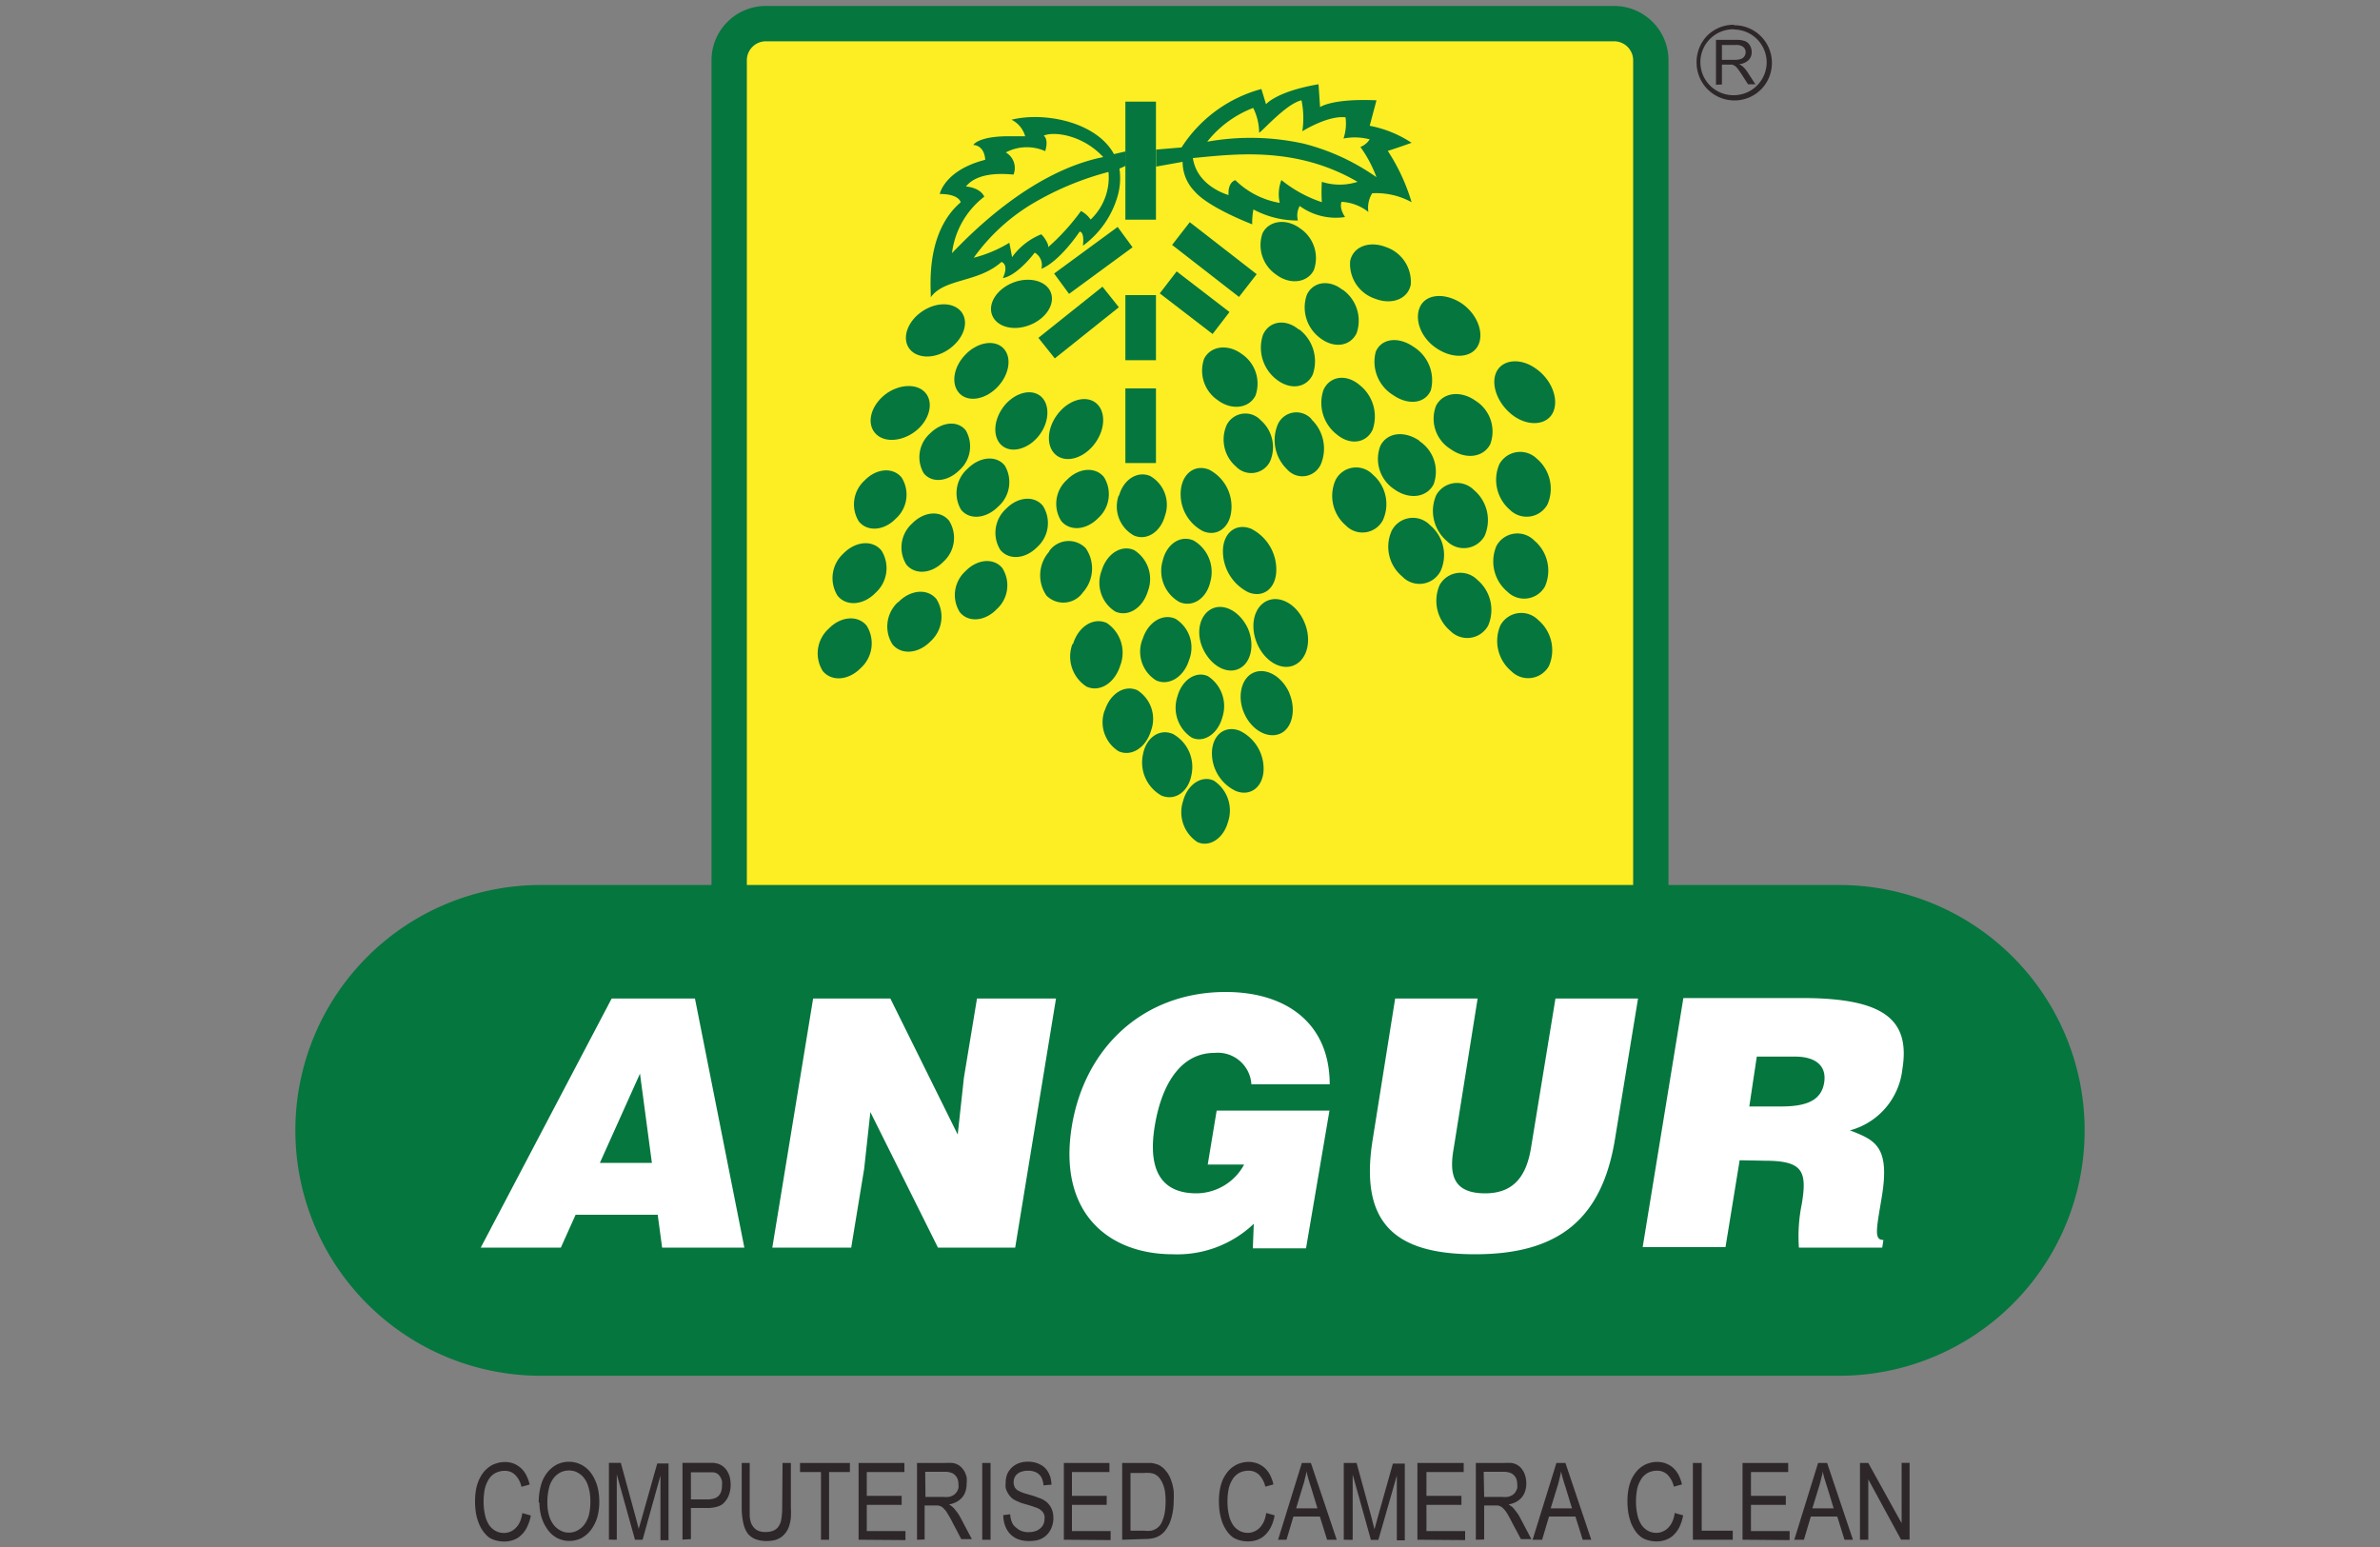 <svg id="Layer_1" data-name="Layer 1" xmlns="http://www.w3.org/2000/svg" width="200" height="130" viewBox="0 0 200 130"><rect x="0" y="0" width="200" height="130" fill="#808080" stroke="none"/><defs><style>.cls-1{fill:#fcee23;}.cls-2,.cls-3{fill:#05763e;}.cls-2{fill-rule:evenodd;}.cls-4{fill:#2e2729;}.cls-5{fill:#fff;}</style></defs><path class="cls-1" d="M64.35,2.54h71.31a2.52,2.52,0,0,1,2.52,2.52v72.4A2.51,2.51,0,0,1,135.65,80H64.35a2.52,2.52,0,0,1-2.52-2.52V5.06A2.52,2.52,0,0,1,64.35,2.54Z"/><path class="cls-2" d="M64.35,82h71.3a4.58,4.58,0,0,0,4.56-4.56V5.06A4.57,4.57,0,0,0,135.65.5H64.35a4.57,4.57,0,0,0-4.56,4.56v72.4A4.58,4.58,0,0,0,64.35,82m0-3h71.3a1.6,1.6,0,0,0,1.59-1.58V5.06a1.6,1.6,0,0,0-1.59-1.59H64.35a1.6,1.6,0,0,0-1.59,1.59v72.4A1.6,1.6,0,0,0,64.35,79Z"/><path class="cls-2" d="M85.15,23.74c-1.36.53-2.16,1.75-1.78,2.74s1.79,1.37,3.15.84,2.16-1.74,1.79-2.73-1.8-1.37-3.16-.85"/><path class="cls-2" d="M77.55,26.13c-1.24.8-1.77,2.19-1.19,3.09s2.06,1,3.3.18,1.78-2.19,1.2-3.09-2.06-1-3.31-.18"/><path class="cls-2" d="M81.06,29.87c-1,1.08-1.15,2.53-.37,3.25s2.22.41,3.2-.67,1.15-2.53.37-3.24-2.22-.42-3.2.66"/><path class="cls-2" d="M84.28,34.25c-.86,1.18-.85,2.65,0,3.26s2.25.16,3.1-1,.85-2.65,0-3.27-2.25-.16-3.1,1"/><path class="cls-2" d="M88.81,34.89c-.89,1.23-.89,2.76,0,3.4s2.34.17,3.23-1.07.88-2.76,0-3.4-2.34-.17-3.23,1.07"/><path class="cls-2" d="M74.59,33c-1.24.84-1.78,2.27-1.19,3.21s2.06,1,3.3.19,1.78-2.28,1.2-3.21-2.06-1-3.31-.19"/><path class="cls-2" d="M78.16,36.42a2.67,2.67,0,0,0-.54,3.34c.67.85,2,.74,3-.25a2.67,2.67,0,0,0,.54-3.34c-.67-.85-2-.74-3,.25"/><path class="cls-2" d="M81.32,39.38a2.73,2.73,0,0,0-.56,3.45c.7.88,2.09.77,3.11-.25a2.73,2.73,0,0,0,.57-3.45c-.71-.89-2.1-.77-3.12.25"/><path class="cls-2" d="M84.54,42.76a2.72,2.72,0,0,0-.48,3.45c.73.89,2.12.77,3.11-.25a2.7,2.7,0,0,0,.47-3.45c-.72-.89-2.12-.77-3.1.25"/><path class="cls-2" d="M89.65,40.33a2.7,2.7,0,0,0-.47,3.45c.73.89,2.12.77,3.11-.25a2.7,2.7,0,0,0,.47-3.45c-.73-.88-2.12-.77-3.11.25"/><path class="cls-2" d="M72.65,40.38a2.71,2.71,0,0,0-.47,3.45c.73.88,2.12.77,3.11-.26a2.7,2.7,0,0,0,.47-3.45c-.73-.88-2.12-.77-3.11.26"/><path class="cls-2" d="M76.64,44a2.71,2.71,0,0,0-.47,3.45c.73.88,2.12.77,3.11-.25a2.7,2.7,0,0,0,.47-3.45c-.73-.89-2.12-.77-3.11.25"/><path class="cls-2" d="M81.13,48a2.7,2.7,0,0,0-.47,3.45c.72.88,2.11.77,3.1-.26a2.7,2.7,0,0,0,.47-3.45c-.72-.88-2.11-.77-3.1.26"/><path class="cls-2" d="M75.46,50.6A2.79,2.79,0,0,0,75,54.15c.75.91,2.18.79,3.2-.26a2.79,2.79,0,0,0,.49-3.55c-.75-.91-2.18-.79-3.2.26"/><path class="cls-2" d="M70.87,46.52a2.79,2.79,0,0,0-.48,3.55c.75.91,2.18.79,3.19-.26a2.78,2.78,0,0,0,.49-3.55c-.75-.91-2.18-.79-3.2.26"/><path class="cls-2" d="M69.63,52.84a2.79,2.79,0,0,0-.49,3.55c.75.91,2.18.79,3.2-.26a2.8,2.8,0,0,0,.49-3.55c-.75-.91-2.18-.8-3.2.26"/><path class="cls-2" d="M94,41.66A2.78,2.78,0,0,0,95.29,45c1.06.46,2.22-.28,2.6-1.64A2.78,2.78,0,0,0,96.65,40c-1.06-.45-2.23.28-2.61,1.64"/><path class="cls-2" d="M99.23,41.19a3.5,3.5,0,0,0,1.87,3.45c1.17.48,2.23-.29,2.37-1.71a3.49,3.49,0,0,0-1.86-3.46c-1.17-.48-2.24.29-2.38,1.72"/><path class="cls-2" d="M97.7,47.14a3,3,0,0,0,1.41,3.45c1.11.48,2.28-.29,2.6-1.71a3.06,3.06,0,0,0-1.41-3.46c-1.11-.48-2.27.29-2.6,1.72"/><path class="cls-2" d="M92.58,47.94a2.85,2.85,0,0,0,1.14,3.45c1.08.48,2.3-.28,2.74-1.71a2.87,2.87,0,0,0-1.15-3.45c-1.07-.48-2.3.29-2.73,1.71"/><path class="cls-2" d="M88.18,46.34a3,3,0,0,0-.24,3.71A2,2,0,0,0,91,49.78a3,3,0,0,0,.24-3.71,2,2,0,0,0-3.09.27"/><path class="cls-2" d="M102.77,46.2a3.85,3.85,0,0,0,2.13,3.57c1.23.5,2.29-.29,2.35-1.77a3.84,3.84,0,0,0-2.12-3.57c-1.24-.49-2.3.3-2.36,1.77"/><path class="cls-2" d="M90.12,54.12a3,3,0,0,0,1.19,3.58c1.11.5,2.37-.3,2.83-1.78A3,3,0,0,0,93,52.35c-1.11-.5-2.38.29-2.83,1.77"/><path class="cls-2" d="M96,53.74a2.84,2.84,0,0,0,1.16,3.44c1.08.48,2.32-.29,2.76-1.71A2.84,2.84,0,0,0,98.78,52c-1.08-.48-2.32.28-2.76,1.71"/><path class="cls-2" d="M104.87,52.82c.6,1.4.25,2.92-.78,3.39s-2.35-.29-3-1.69-.25-2.91.78-3.38,2.35.28,3,1.68"/><path class="cls-2" d="M109.61,52.28c.64,1.49.27,3.1-.83,3.61s-2.5-.31-3.14-1.8-.27-3.1.83-3.6,2.51.3,3.14,1.79"/><path class="cls-2" d="M92.84,59.67A2.88,2.88,0,0,0,94,63.13c1.07.48,2.29-.29,2.72-1.72A2.85,2.85,0,0,0,95.57,58c-1.07-.48-2.29.29-2.73,1.71"/><path class="cls-2" d="M98.94,58.54a3,3,0,0,0,1.2,3.44c1,.48,2.2-.29,2.58-1.71a3,3,0,0,0-1.2-3.44c-1-.48-2.2.29-2.58,1.71"/><path class="cls-2" d="M96.05,63.39a3.19,3.19,0,0,0,1.54,3.46c1.13.48,2.26-.29,2.53-1.72a3.17,3.17,0,0,0-1.55-3.45c-1.12-.48-2.25.28-2.52,1.71"/><path class="cls-2" d="M99.42,67.31a3,3,0,0,0,1.2,3.45c1,.47,2.2-.29,2.58-1.71A3,3,0,0,0,102,65.6c-1-.47-2.2.29-2.58,1.71"/><path class="cls-2" d="M101.85,63.09a3.52,3.52,0,0,0,2,3.38c1.19.47,2.23-.28,2.33-1.68a3.53,3.53,0,0,0-2-3.38c-1.19-.47-2.23.28-2.33,1.68"/><path class="cls-2" d="M108.34,58.23c.61,1.42.25,3-.78,3.43s-2.37-.29-3-1.7-.25-3,.79-3.44,2.36.29,3,1.71"/><path class="cls-2" d="M109.25,19.19a3,3,0,0,1,1.16,3.5c-.55,1.08-2,1.26-3.15.4a3,3,0,0,1-1.16-3.5c.55-1.08,2-1.25,3.15-.4"/><path class="cls-2" d="M104.34,29.74a3,3,0,0,1,1.16,3.51c-.55,1.07-2,1.25-3.15.39a3,3,0,0,1-1.16-3.5c.55-1.08,2-1.25,3.15-.4"/><path class="cls-2" d="M105.94,35.31a3,3,0,0,1,.77,3.5,1.77,1.77,0,0,1-2.85.39,3,3,0,0,1-.77-3.5,1.76,1.76,0,0,1,2.85-.39"/><path class="cls-2" d="M110.19,35.23A3.38,3.38,0,0,1,111,39a1.7,1.7,0,0,1-2.85.43,3.41,3.41,0,0,1-.77-3.77,1.71,1.71,0,0,1,2.85-.42"/><path class="cls-2" d="M109.19,27.69a3.37,3.37,0,0,1,1.13,3.77c-.53,1.15-1.9,1.34-3.06.42a3.37,3.37,0,0,1-1.12-3.76c.53-1.16,1.9-1.35,3-.43"/><path class="cls-2" d="M112.84,24.35A3.19,3.19,0,0,1,114,28c-.54,1.11-1.9,1.3-3.06.41a3.2,3.2,0,0,1-1.12-3.64c.53-1.12,1.9-1.3,3-.41"/><path class="cls-2" d="M116.46,20.76a3.08,3.08,0,0,1,2.09,3.17c-.25,1.2-1.59,1.72-3,1.17a3.07,3.07,0,0,1-2.09-3.17c.25-1.2,1.59-1.72,3-1.17"/><path class="cls-2" d="M114.22,32.33a3.37,3.37,0,0,1,1.13,3.77c-.53,1.15-1.9,1.34-3,.42a3.36,3.36,0,0,1-1.13-3.76c.53-1.16,1.9-1.35,3-.43"/><path class="cls-2" d="M118.78,29.14a3.31,3.31,0,0,1,1.46,3.65c-.47,1.12-1.89,1.3-3.17.41a3.29,3.29,0,0,1-1.46-3.64c.47-1.12,1.89-1.31,3.17-.42"/><path class="cls-2" d="M122.72,25.42c1.36.87,2,2.45,1.53,3.53s-2,1.27-3.41.4-2-2.44-1.53-3.53,2-1.26,3.41-.4"/><path class="cls-2" d="M115.37,39.89a3.26,3.26,0,0,1,.84,3.82,1.94,1.94,0,0,1-3.12.44,3.27,3.27,0,0,1-.85-3.83,1.94,1.94,0,0,1,3.13-.43"/><path class="cls-2" d="M119.25,37.05a3.07,3.07,0,0,1,1.22,3.65c-.58,1.12-2.06,1.31-3.31.41A3.05,3.05,0,0,1,116,37.46c.57-1.12,2-1.3,3.3-.41"/><path class="cls-2" d="M124,33.68a3.05,3.05,0,0,1,1.23,3.65c-.58,1.12-2.07,1.31-3.33.41a3,3,0,0,1-1.22-3.65c.58-1.12,2.07-1.3,3.32-.41"/><path class="cls-2" d="M129,30.93c1.34.89,2,2.53,1.54,3.65s-2,1.3-3.29.41-2-2.53-1.54-3.65,2-1.31,3.29-.41"/><path class="cls-2" d="M120.18,44.14a3.25,3.25,0,0,1,.87,3.86,2,2,0,0,1-3.22.44,3.25,3.25,0,0,1-.87-3.86,2,2,0,0,1,3.22-.44"/><path class="cls-2" d="M123.85,41.17a3.31,3.31,0,0,1,.91,3.86,2,2,0,0,1-3.17.44,3.32,3.32,0,0,1-.9-3.86,2,2,0,0,1,3.16-.44"/><path class="cls-2" d="M129.13,38.53a3.31,3.31,0,0,1,.91,3.86,2,2,0,0,1-3.17.44A3.32,3.32,0,0,1,126,39a2,2,0,0,1,3.16-.44"/><path class="cls-2" d="M128.93,45.42a3.31,3.31,0,0,1,.9,3.86,2,2,0,0,1-3.16.44,3.31,3.31,0,0,1-.91-3.86,2,2,0,0,1,3.17-.44"/><path class="cls-2" d="M124.14,48.72a3.31,3.31,0,0,1,.91,3.86,2,2,0,0,1-3.17.44,3.31,3.31,0,0,1-.9-3.86,2,2,0,0,1,3.16-.44"/><path class="cls-2" d="M129.26,52.1a3.32,3.32,0,0,1,.9,3.87,2,2,0,0,1-3.16.43,3.31,3.31,0,0,1-.91-3.86,2,2,0,0,1,3.17-.44"/><rect class="cls-3" x="87.19" y="25.99" width="6.89" height="2.21" transform="translate(2.91 62.49) rotate(-38.61)"/><rect class="cls-3" x="94.57" y="24.8" width="2.57" height="5.47"/><rect class="cls-3" x="94.57" y="32.64" width="2.57" height="6.27"/><rect class="cls-3" x="88.56" y="20.81" width="6.62" height="2.12" transform="translate(4.87 58.6) rotate(-36.27)"/><rect class="cls-3" x="99.22" y="22.64" width="2.33" height="5.6" transform="translate(19.04 89.52) rotate(-52.45)"/><rect class="cls-3" x="100.84" y="18.25" width="2.42" height="7.12" transform="translate(22.21 89.01) rotate(-52.15)"/><rect class="cls-3" x="94.57" y="8.54" width="2.57" height="9.92"/><path class="cls-2" d="M81.84,21.64a16.47,16.47,0,0,1,4.73-4.41,24.92,24.92,0,0,1,6.58-2.78,4.88,4.88,0,0,1-1.5,4,2.31,2.31,0,0,0-.81-.72,18.53,18.53,0,0,1-2.77,3.05c.11-.19-.32-.88-.57-1.09a5.54,5.54,0,0,0-2.45,1.92l-.23-1.21a10.86,10.86,0,0,1-3,1.26M80,21.27a7.07,7.07,0,0,1,2.71-4.74s-.24-.73-1.54-.86c1-1.22,3.06-1.08,4-1a1.5,1.5,0,0,0-.65-1.86,3.79,3.79,0,0,1,3.31-.11s.33-.94-.12-1.3c.79-.37,3.23-.11,5,1.8C86.37,14.46,81.06,20.2,80,21.27ZM78.2,25c.14-.07-.7-5.23,2.53-8,0,0-.11-.7-1.76-.7,0,0,.4-2,3.82-2.87,0,0,0-1.17-1-1.25,0,0,.36-.69,2.78-.73l1.58,0A2.23,2.23,0,0,0,85,10.06c2.7-.67,6.93.14,8.5,2.7l.11.19,1-.23v1.21l-.54.24a5.44,5.44,0,0,1-.15,2.3A7.85,7.85,0,0,1,91,20.65s.17-1.12-.27-1.19c0,0-1.66,2.5-3.22,3.13a1.2,1.2,0,0,0-.56-1.36s-1.42,1.91-2.68,2.14c0,0,.56-1.07-.11-1.36C82.18,23.78,79.34,23.37,78.2,25Z"/><path class="cls-2" d="M100.27,13.28c3.54-.34,8.67-1,13.81,2a4.9,4.9,0,0,1-3,0,13.35,13.35,0,0,0,0,1.71,10.86,10.86,0,0,1-3.4-1.86,3.35,3.35,0,0,0-.14,1.92,7,7,0,0,1-3.73-1.91s-.64.14-.57,1.25c0,0-2.65-.7-3-3.12m1.22-1.38a9,9,0,0,1,3.85-2.82,4.74,4.74,0,0,1,.5,2.07c.09.09,2.26-2.44,3.56-2.71a7.44,7.44,0,0,1,.07,2.6s2.14-1.35,3.63-1.17a3.94,3.94,0,0,1-.17,1.78,4.93,4.93,0,0,1,2.2.07,1.63,1.63,0,0,1-.78.64,10.65,10.65,0,0,1,1.35,2.54,18.52,18.52,0,0,0-6.12-2.82A20.69,20.69,0,0,0,101.49,11.9Zm-2.17.5A11.53,11.53,0,0,1,106,7.48l.39,1.28s.85-1.07,4.41-1.68L110.93,9s1-.74,4.74-.57l-.57,2.14A9.64,9.64,0,0,1,118.62,12s-1.28.46-2,.68a16.31,16.31,0,0,1,2,4.31,6.19,6.19,0,0,0-3.31-.75,2.33,2.33,0,0,0-.32,1.57,4,4,0,0,0-2.25-.85s-.25.46.29,1.28a5.16,5.16,0,0,1-3.81-.93,1.63,1.63,0,0,0-.15,1.22,7.8,7.8,0,0,1-3.74-.93,5.69,5.69,0,0,0-.1,1.25s-3.67-1.39-4.85-2.78a3.52,3.52,0,0,1-1-2.47L97.15,14l0-1.43Z"/><path class="cls-4" d="M145.7,2.46h0a2.76,2.76,0,0,0-2,.81h0a2.75,2.75,0,0,0-.81,1.95h0A2.77,2.77,0,0,0,145.7,8h0a2.77,2.77,0,0,0,2.76-2.76h0a2.77,2.77,0,0,0-2.76-2.76m-1,2.55h1.07a1.52,1.52,0,0,0,.53-.08.54.54,0,0,0,.29-.22.59.59,0,0,0,.1-.34.56.56,0,0,0-.19-.44.93.93,0,0,0-.61-.17h-1.19Zm-.5,2.09V3.35h1.67a2.14,2.14,0,0,1,.76.1.85.85,0,0,1,.42.36,1.09,1.09,0,0,1,.15.56.93.93,0,0,1-.26.68,1.29,1.29,0,0,1-.8.34,1.2,1.2,0,0,1,.3.19,2.36,2.36,0,0,1,.42.5l.65,1h-.62l-.5-.78c-.15-.22-.27-.4-.36-.52a1.16,1.16,0,0,0-.25-.25,1.15,1.15,0,0,0-.23-.1h-.85V7.1Zm1.54-5h0a3.16,3.16,0,0,1,3.16,3.16h0a3.14,3.14,0,0,1-3.16,3.16h0a3.18,3.18,0,0,1-3.17-3.16h0A3.19,3.19,0,0,1,143.46,3h0a3.15,3.15,0,0,1,2.24-.92Z"/><path class="cls-2" d="M45.44,74.37H154.56a20.62,20.62,0,0,1,0,41.24H45.44a20.62,20.62,0,0,1,0-41.24"/><path class="cls-5" d="M148.31,97.54c3.23,0,3.55.91,3.1,3.64a13.42,13.42,0,0,0-.24,3.66h7l.1-.64c-.82,0-.58-.93-.13-3.66.69-4.22-.58-4.74-2.68-5.55a6,6,0,0,0,4.4-5.12c.66-4.07-1.35-6-8.4-6h-10l-3.42,20.93H145l1.19-7.3Zm-.68-8.75h3.23c1.61,0,2.67.7,2.43,2.19s-1.47,2-3.61,2H147Zm-32.27,6.92c-1.18,7.21,2,9.69,8.6,9.69,7,0,10.65-2.94,11.75-9.66l1.94-11.83h-6.94l-2.05,12.53c-.37,2.27-1.36,3.84-3.86,3.84-2.85,0-3-1.78-2.63-3.84l2-12.53h-6.93Zm-3.64-2.38h-9.48l-.75,4.53h3.06a4.59,4.59,0,0,1-4,2.42c-3.5,0-4-2.71-3.51-5.67.61-3.69,2.3-6.13,5-6.13a2.83,2.83,0,0,1,3.12,2.64h6.58c0-5.14-3.66-7.76-8.74-7.76-6.85,0-11.83,4.59-12.93,11.28-1.19,7.29,3.09,10.76,8.49,10.76a9.31,9.31,0,0,0,6.8-2.56l-.08,2.06h4.47Zm-36.9-9.42H68.33L64.9,104.84h6.63l1.09-6.63.52-4.76,5.68,11.39h6.49l3.43-20.93H82.1L81,90.57l-.52,4.77ZM47.13,104.84l1.24-2.76h6.9l.37,2.76h6.91L58.4,83.91h-7l-11,20.93Zm7.65-7.12H50.41l3.37-7.5Z"/><path class="cls-4" d="M156.3,129.39v-6.45H157L159.8,128v-5.07h.67v6.45h-.72L157,124.32v5.07Zm-4-2.64h1.79l-.55-1.8c-.09-.26-.16-.51-.23-.73s-.11-.43-.14-.59c0,.2-.08.41-.13.61a6.25,6.25,0,0,1-.16.62Zm-1.52,2.64,2-6.45h.76l2.17,6.45H155l-.61-1.95h-2.22l-.58,1.95Zm-4.35,0v-6.45h3.84v.76h-3.13v2h2.93v.76h-2.93v2.2h3.25v.76Zm-4.17,0v-6.45H143v5.69h2.61v.76Zm-1.53-2.25.71.2a3.81,3.81,0,0,1-.32,1,2.5,2.5,0,0,1-.5.67,1.78,1.78,0,0,1-.64.39,2.19,2.19,0,0,1-.77.13,2.5,2.5,0,0,1-.69-.09,2,2,0,0,1-.58-.25,2.32,2.32,0,0,1-.47-.47,3.69,3.69,0,0,1-.39-.69,5.12,5.12,0,0,1-.24-.86,6.46,6.46,0,0,1-.08-1,6,6,0,0,1,.08-1,4.19,4.19,0,0,1,.24-.82,3.41,3.41,0,0,1,.4-.65,2.26,2.26,0,0,1,.51-.47,2,2,0,0,1,.6-.28,2.09,2.09,0,0,1,.67-.1,2,2,0,0,1,1.32.48,2.2,2.2,0,0,1,.47.6,3.34,3.34,0,0,1,.29.81l-.68.19a2.11,2.11,0,0,0-.53-1,1.22,1.22,0,0,0-.89-.34,1.57,1.57,0,0,0-.49.07,1.35,1.35,0,0,0-.42.2,1.61,1.61,0,0,0-.35.34,2.61,2.61,0,0,0-.27.5,2.37,2.37,0,0,0-.17.65,4.92,4.92,0,0,0-.06.8,5,5,0,0,0,.12,1.16,2.53,2.53,0,0,0,.34.83,1.62,1.62,0,0,0,.55.5,1.48,1.48,0,0,0,.7.17,1.32,1.32,0,0,0,.53-.11,1.38,1.38,0,0,0,.46-.31,1.92,1.92,0,0,0,.35-.51,2.68,2.68,0,0,0,.2-.72Zm-10.42-.39h1.79l-.55-1.8c-.09-.26-.16-.51-.23-.73l-.15-.59c0,.2-.07.41-.12.61a6.25,6.25,0,0,1-.16.62Zm-1.52,2.64,2-6.45h.76l2.17,6.45H133l-.61-1.95h-2.22l-.58,1.95Zm-4.07-3.6h1.51a2,2,0,0,0,.44,0,.94.94,0,0,0,.31-.1.65.65,0,0,0,.23-.15.62.62,0,0,0,.17-.22,1.11,1.11,0,0,0,.12-.27,1.65,1.65,0,0,0,0-.32,1.5,1.5,0,0,0-.07-.44,1,1,0,0,0-.22-.33.82.82,0,0,0-.36-.21,1.45,1.45,0,0,0-.49-.07h-1.68Zm-.7,3.6v-6.45h2.35a5.38,5.38,0,0,1,.64,0,1.33,1.33,0,0,1,.45.14,1.22,1.22,0,0,1,.32.24,1.83,1.83,0,0,1,.25.35,1.68,1.68,0,0,1,.17.46,2.2,2.2,0,0,1,.06.53,1.89,1.89,0,0,1-.1.65,1.52,1.52,0,0,1-.29.53,1.67,1.67,0,0,1-.46.37,2.09,2.09,0,0,1-.64.21l.25.17a1.11,1.11,0,0,1,.19.18l.3.39a3.18,3.18,0,0,1,.26.44l.92,1.74h-.88l-.71-1.33c-.13-.26-.25-.48-.35-.66s-.19-.31-.26-.4a1.6,1.6,0,0,0-.21-.23.66.66,0,0,0-.2-.14,1,1,0,0,0-.23-.07l-.32,0h-.81v2.86Zm-4.91,0v-6.45H123v.76h-3.13v2h2.94v.76h-2.94v2.2h3.25v.76Zm-6.19,0v-6.45H114l1.25,4.57.25,1,.12-.43c.05-.17.1-.37.16-.59l1.27-4.5h1v6.45h-.67V124l-1.55,5.4h-.63l-1.53-5.49v5.49Zm-4-2.64h1.79l-.55-1.8c-.09-.26-.16-.51-.23-.73l-.15-.59c0,.2-.07.41-.12.61a4.37,4.37,0,0,1-.17.62Zm-1.52,2.64,2-6.45h.76l2.17,6.45h-.81l-.61-1.95h-2.22l-.58,1.95Zm-1-2.25.71.2a3.45,3.45,0,0,1-.32,1,2.5,2.5,0,0,1-.5.67,1.78,1.78,0,0,1-.64.39,2.19,2.19,0,0,1-.77.13,2.5,2.5,0,0,1-.69-.09,2,2,0,0,1-.58-.25,2.32,2.32,0,0,1-.47-.47,3.69,3.69,0,0,1-.39-.69,5.12,5.12,0,0,1-.24-.86,6.46,6.46,0,0,1-.08-1,6,6,0,0,1,.08-1,4.19,4.19,0,0,1,.24-.82,3.41,3.41,0,0,1,.4-.65,2.26,2.26,0,0,1,.51-.47,2,2,0,0,1,.6-.28,2.09,2.09,0,0,1,.67-.1,2,2,0,0,1,1.32.48,2.2,2.2,0,0,1,.47.6,3.34,3.34,0,0,1,.29.81l-.68.19a2.11,2.11,0,0,0-.53-1,1.22,1.22,0,0,0-.89-.34,1.57,1.57,0,0,0-.49.07,1.35,1.35,0,0,0-.42.2,1.61,1.61,0,0,0-.35.34,2.61,2.61,0,0,0-.27.5,2.37,2.37,0,0,0-.17.65,4.92,4.92,0,0,0-.06.8,5,5,0,0,0,.12,1.16,2.53,2.53,0,0,0,.34.83,1.62,1.62,0,0,0,.55.5,1.48,1.48,0,0,0,.7.17,1.32,1.32,0,0,0,.53-.11,1.38,1.38,0,0,0,.46-.31,1.92,1.92,0,0,0,.35-.51,2.68,2.68,0,0,0,.2-.72ZM95,128.63h1.13a2.74,2.74,0,0,0,.6,0,1.21,1.21,0,0,0,.43-.17,1.26,1.26,0,0,0,.32-.29,1.58,1.58,0,0,0,.22-.43,3,3,0,0,0,.19-.71,6.34,6.34,0,0,0,0-1.74,2.85,2.85,0,0,0-.2-.66,2.19,2.19,0,0,0-.3-.48,1.38,1.38,0,0,0-.38-.28,1.54,1.54,0,0,0-.37-.09,4,4,0,0,0-.53,0H95Zm-.7.76v-6.45h1.83l.6,0a2,2,0,0,1,.43.09,1.15,1.15,0,0,1,.43.21,1.53,1.53,0,0,1,.37.35,2.18,2.18,0,0,1,.31.46,3.76,3.76,0,0,1,.22.57,4.29,4.29,0,0,1,.14.68,6.73,6.73,0,0,1,0,.8,5.38,5.38,0,0,1-.09,1,4,4,0,0,1-.23.84,3.08,3.08,0,0,1-.37.65,1.69,1.69,0,0,1-.46.43,1.77,1.77,0,0,1-.58.24,3.38,3.38,0,0,1-.74.07Zm-4.9,0v-6.45h3.83v.76H90.08v2H93v.76H90.08v2.2h3.25v.76Zm-5.17-2.06.66-.08a2.18,2.18,0,0,0,.08.48,1.5,1.5,0,0,0,.15.36,1.2,1.2,0,0,0,.24.26,2.32,2.32,0,0,0,.3.22,1.54,1.54,0,0,0,.79.18,1.82,1.82,0,0,0,.55-.08,1.09,1.09,0,0,0,.41-.23,1,1,0,0,0,.27-.35,1,1,0,0,0,.09-.44.77.77,0,0,0,0-.27,1.17,1.17,0,0,0-.09-.24,1,1,0,0,0-.16-.19,1.25,1.25,0,0,0-.22-.16,2.16,2.16,0,0,0-.4-.16c-.18-.07-.42-.14-.7-.22l-.35-.1-.29-.12-.24-.11-.19-.11a1.66,1.66,0,0,1-.27-.26,1.77,1.77,0,0,1-.21-.32,1.42,1.42,0,0,1-.14-.36,1.84,1.84,0,0,1,0-.41,2,2,0,0,1,.12-.72,1.64,1.64,0,0,1,.38-.56,1.74,1.74,0,0,1,.6-.38,2.11,2.11,0,0,1,.77-.13,2.38,2.38,0,0,1,.55.06,2,2,0,0,1,.48.18,1.44,1.44,0,0,1,.4.28,1.65,1.65,0,0,1,.29.39,2,2,0,0,1,.19.48,3.06,3.06,0,0,1,.07.54l-.67.06a2,2,0,0,0-.12-.54.89.89,0,0,0-.26-.38.9.9,0,0,0-.39-.23,1.42,1.42,0,0,0-.52-.08,1.64,1.64,0,0,0-.52.07,1,1,0,0,0-.39.2.83.83,0,0,0-.23.3,1,1,0,0,0-.08.39.9.9,0,0,0,.06.34.56.56,0,0,0,.17.26.65.65,0,0,0,.15.11l.22.11a2.09,2.09,0,0,0,.3.11l.36.11a6.83,6.83,0,0,1,.67.21l.43.16a2.12,2.12,0,0,1,.43.28,1.85,1.85,0,0,1,.31.37,1.57,1.57,0,0,1,.18.44,2.26,2.26,0,0,1,.06.53,1.88,1.88,0,0,1-.07.53,1.92,1.92,0,0,1-.19.48,1.68,1.68,0,0,1-.3.4,1.71,1.71,0,0,1-.9.46,3.61,3.61,0,0,1-.59.05,2.75,2.75,0,0,1-.88-.14,1.87,1.87,0,0,1-.68-.43,2,2,0,0,1-.44-.7,2.57,2.57,0,0,1-.16-.9Zm-1.69,2.06v-6.45h.7v6.45Zm-4.77-3.6h1.5a2,2,0,0,0,.44,0,.81.81,0,0,0,.31-.1.57.57,0,0,0,.23-.15.79.79,0,0,0,.18-.22,1.09,1.09,0,0,0,.11-.27,1.12,1.12,0,0,0,0-.32,1.23,1.23,0,0,0-.07-.44.83.83,0,0,0-.22-.33.73.73,0,0,0-.35-.21,1.49,1.49,0,0,0-.49-.07H77.75Zm-.71,3.6v-6.45H79.4a5.38,5.38,0,0,1,.64,0,1.2,1.2,0,0,1,.44.14,1.08,1.08,0,0,1,.32.24,1.87,1.87,0,0,1,.26.35,2.09,2.09,0,0,1,.17.46,2.22,2.22,0,0,1,0,.53,2.17,2.17,0,0,1-.09.65,1.52,1.52,0,0,1-.29.53,1.57,1.57,0,0,1-.47.37,2,2,0,0,1-.63.21l.25.17.19.18.3.39a4.64,4.64,0,0,1,.26.44l.92,1.74h-.89l-.7-1.33q-.19-.39-.36-.66c-.1-.18-.19-.31-.25-.4l-.21-.23a.81.81,0,0,0-.2-.14l-.23-.07-.32,0h-.81v2.86Zm-4.91,0v-6.45H76v.76H72.84v2h2.93v.76H72.84v2.2h3.25v.76Zm-3.16,0V123.7H67.23v-.76h4.19v.76H69.67v5.69Zm-3.23-6.45h.7v3.73a7.53,7.53,0,0,1,0,.86,3.51,3.51,0,0,1-.14.69,1.87,1.87,0,0,1-.26.53,1.81,1.81,0,0,1-.41.42,1.79,1.79,0,0,1-.54.25,3,3,0,0,1-.69.08,2.55,2.55,0,0,1-.91-.15,1.61,1.61,0,0,1-.66-.46,2.35,2.35,0,0,1-.38-.87,5.74,5.74,0,0,1-.14-1.34v-3.74H63v3.73c0,.3,0,.55,0,.76a3.53,3.53,0,0,0,.1.51,1.31,1.31,0,0,0,.19.35,1.05,1.05,0,0,0,.6.4,1.42,1.42,0,0,0,.42.05,1.76,1.76,0,0,0,.64-.1,1,1,0,0,0,.44-.32,1.43,1.43,0,0,0,.26-.62,5.86,5.86,0,0,0,.08-1ZM58.06,126h1.36a1.86,1.86,0,0,0,.56-.07.91.91,0,0,0,.39-.21,1,1,0,0,0,.23-.38,1.53,1.53,0,0,0,.07-.51,1.37,1.37,0,0,0,0-.36,1.08,1.08,0,0,0-.11-.3,1.34,1.34,0,0,0-.16-.23.77.77,0,0,0-.19-.14,1.26,1.26,0,0,0-.3-.08l-.46,0H58.06Zm-.71,3.38v-6.45h2l.61,0a2.15,2.15,0,0,1,.43.09,1.52,1.52,0,0,1,.41.24,1.5,1.5,0,0,1,.32.38,2,2,0,0,1,.21.5,2.94,2.94,0,0,1,.07.62,2.47,2.47,0,0,1-.12.79,1.79,1.79,0,0,1-.34.62,1.21,1.21,0,0,1-.6.42,2.78,2.78,0,0,1-.93.13H58.06v2.62Zm-6.18,0v-6.45h1l1.25,4.57.26,1c0-.11.06-.25.11-.43s.11-.37.17-.59l1.27-4.5h.95v6.45h-.68V124L54,129.39h-.64l-1.53-5.49v5.49ZM46,126.26a3.78,3.78,0,0,0,.13,1.07,2.39,2.39,0,0,0,.39.8,1.82,1.82,0,0,0,.59.49,1.47,1.47,0,0,0,.69.17,1.52,1.52,0,0,0,.71-.17,1.74,1.74,0,0,0,.59-.5,2.4,2.4,0,0,0,.39-.82,4.86,4.86,0,0,0,.12-1.14,4.75,4.75,0,0,0-.06-.78,3.9,3.9,0,0,0-.2-.71,2,2,0,0,0-.26-.45,1.5,1.5,0,0,0-.36-.35,1.54,1.54,0,0,0-.44-.23,1.84,1.84,0,0,0-.47-.07,1.66,1.66,0,0,0-.72.16,1.74,1.74,0,0,0-.59.5,2.17,2.17,0,0,0-.38.84,4.74,4.74,0,0,0-.13,1.2Zm-.73,0a5.38,5.38,0,0,1,.19-1.46,2.92,2.92,0,0,1,.54-1.07,2.55,2.55,0,0,1,.82-.67,2.18,2.18,0,0,1,1-.22,2.13,2.13,0,0,1,.67.1,2.31,2.31,0,0,1,.61.3,2.18,2.18,0,0,1,.52.49,3,3,0,0,1,.39.66,3.42,3.42,0,0,1,.26.82,5.1,5.1,0,0,1,.09,1,4.81,4.81,0,0,1-.17,1.3,3.44,3.44,0,0,1-.49,1,2.51,2.51,0,0,1-.83.74,2.26,2.26,0,0,1-1,.24,2.21,2.21,0,0,1-1.06-.25,2.29,2.29,0,0,1-.83-.76,3.41,3.41,0,0,1-.48-1,4.21,4.21,0,0,1-.17-1.21Zm-1.38.89.72.2a3.8,3.8,0,0,1-.33,1,2.3,2.3,0,0,1-.5.67,1.7,1.7,0,0,1-.64.39,2.19,2.19,0,0,1-.77.13,2.5,2.5,0,0,1-.69-.09,2,2,0,0,1-.58-.25,2.29,2.29,0,0,1-.46-.47,2.83,2.83,0,0,1-.39-.69,4.32,4.32,0,0,1-.25-.86,6.46,6.46,0,0,1-.08-1,6,6,0,0,1,.08-1,3.6,3.6,0,0,1,.25-.82,3,3,0,0,1,.39-.65,2.5,2.5,0,0,1,.51-.47,2,2,0,0,1,.6-.28,2.18,2.18,0,0,1,.67-.1,1.92,1.92,0,0,1,1.32.48,2,2,0,0,1,.47.6,3.34,3.34,0,0,1,.3.81l-.69.19a2,2,0,0,0-.53-1,1.21,1.21,0,0,0-.89-.34,1.66,1.66,0,0,0-.91.27,1.61,1.61,0,0,0-.35.34,2.61,2.61,0,0,0-.27.5,2.37,2.37,0,0,0-.17.65,4.92,4.92,0,0,0-.06.8,5,5,0,0,0,.12,1.16,2.53,2.53,0,0,0,.34.83,1.62,1.62,0,0,0,.55.5,1.48,1.48,0,0,0,.7.17,1.41,1.41,0,0,0,.54-.11,1.45,1.45,0,0,0,.45-.31,1.71,1.71,0,0,0,.35-.51,2.68,2.68,0,0,0,.2-.72Z"/></svg>